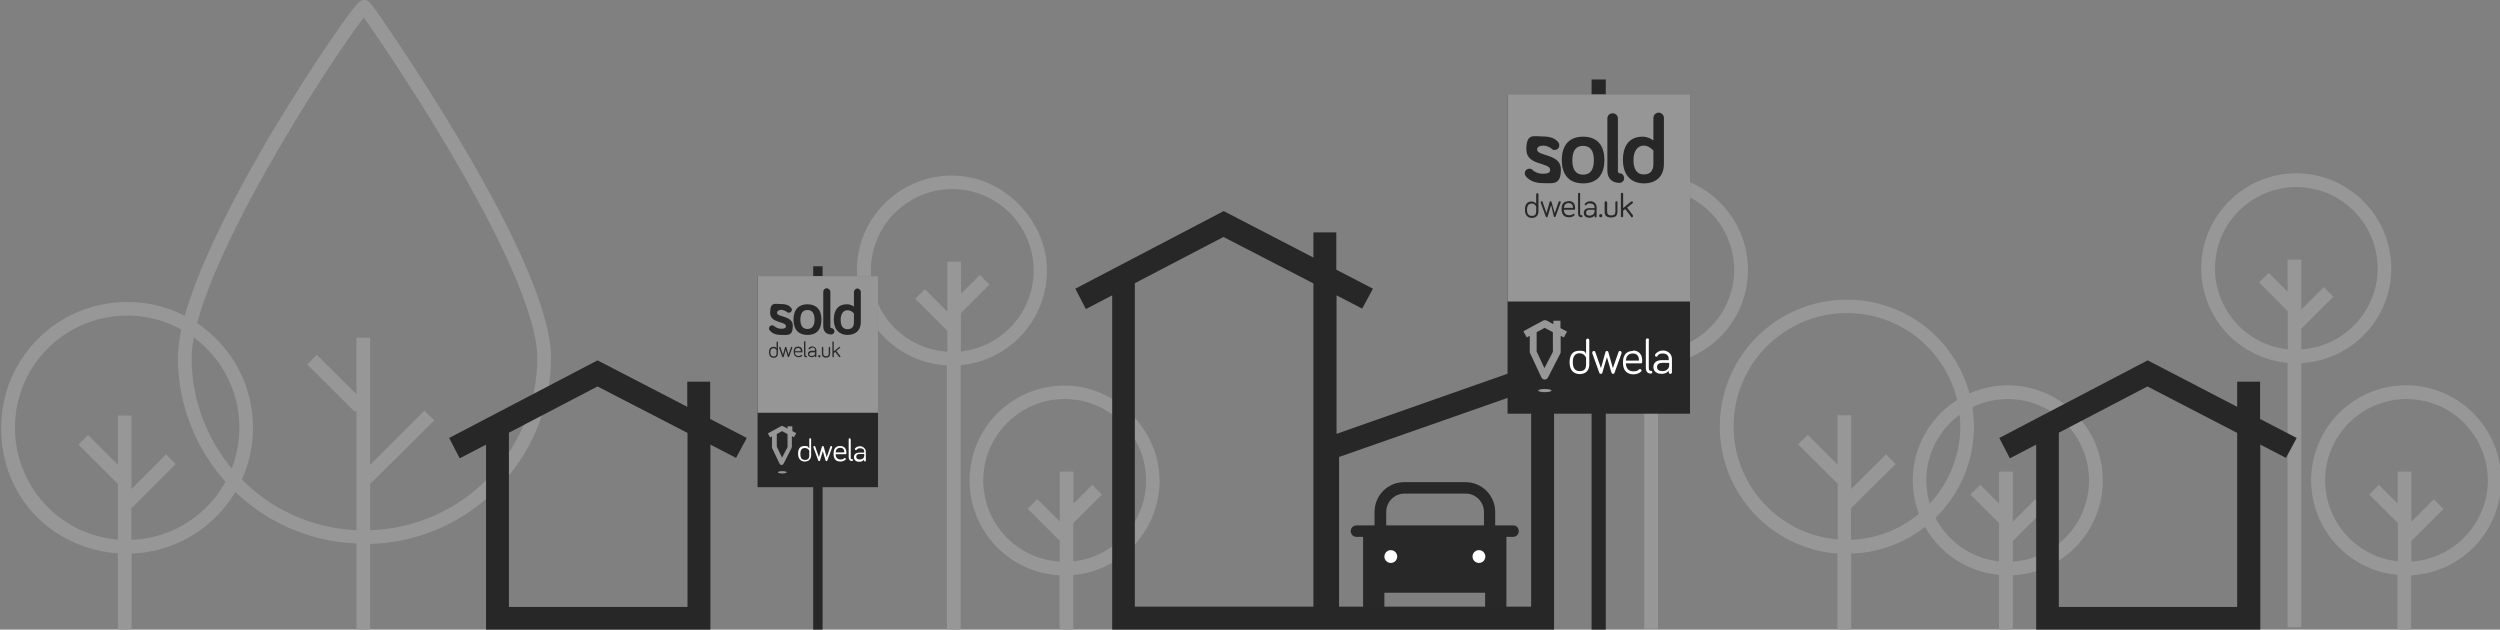 <svg xmlns="http://www.w3.org/2000/svg" id="Layer_1" viewBox="0 0 1092 275"><rect x="0" y="0" width="1092" height="275" fill="#808080" stroke="none"/><defs><style> .st0 { fill: none; stroke: #ececec; stroke-miterlimit: 10; stroke-width: 0px; } .st1 { fill: #979797; } .st2 { fill: #969696; } .st3 { fill: #fff; } .st4 { fill: #282828; } .st5 { fill: #272727; } </style></defs><path class="st1" d="M413.6,159.6v115.4h6v-115.5c21.4-2,37.7-19.9,37.7-41.4s-18.7-41.5-41.6-41.4c-22.9,0-41.5,18.7-41.4,41.6,0,22,17.3,40.1,39.3,41.3ZM413.7,153.6c-17.3-1.1-31.3-14.5-33.1-31.7-2.1-19.5,12.1-37,31.6-39.1s37,12.1,39.1,31.6-12.1,37-31.6,39.1v-16.7l12.5-12.5-4.2-4.2-8.2,8.2v-14h-6v21.8l-9.8-9.8-4.2,4.2,14,14v9.1h0Z"></path><path class="st1" d="M462.8,251.3v23.7h6v-23.8c21.4-2,37.7-19.9,37.7-41.4s-18.7-41.5-41.6-41.4-41.4,18.6-41.4,41.5c.1,22.1,17.3,40.2,39.3,41.4ZM462.8,245.3c-17.3-1.1-31.3-14.5-33.1-31.7-2.1-19.5,12.1-37,31.6-39.1s37,12.1,39.1,31.6-12.1,37-31.6,39.1v-16.7l12.5-12.5-4.2-4.2-8.2,8.2v-14h-6v21.8l-9.8-9.8-4.2,4.2,14,14v9.1h0Z"></path><g id="Layer_1-2"><path class="st1" d="M1044.5,117.3c0-22.9-18.5-41.5-41.4-41.6-22.9,0-41.5,18.5-41.6,41.4,0,21.5,16.3,39.4,37.7,41.4v115.5h6v-115.4c22-1.2,39.3-19.3,39.3-41.3ZM1005.2,152.6v-9l14-14-4.2-4.2-9.8,9.8v-21.8h-6v14l-8.2-8.2-4.2,4.2,12.5,12.5v16.7c-19.5-2.1-33.6-19.6-31.6-39.1,2.1-19.5,19.6-33.6,39.1-31.6,19.5,2.1,33.6,19.6,31.6,39.1-2,17.2-15.9,30.5-33.2,31.6h0Z"></path><path class="st1" d="M110.5,186.8c0-30.4-24.7-55-55.1-54.9S.5,156.5.5,186.9s22.3,52.7,51,54.8v33.3h6v-33.2c29.6-1.1,53-25.4,53-55ZM57.4,235.8v-14.2l.2.2,19.1-19.1-4.2-4.2-15.1,15.1v-32.1h-5.9v21.5l-13-13-4.2,4.2,17.2,17.2v24.3c-27-2.2-47-25.9-44.8-52.9s25.9-47,52.9-44.8,47,25.9,44.8,52.9c-2.1,24.7-22.2,44-47,44.9h0Z"></path><path class="st1" d="M240.7,156.5c0-18.5-13.3-50.3-39.5-94.5-10.4-17.5-20.4-32.9-27-42.8C161.3,0,161.1,0,159.2,0s-2.8,0-15.9,19.2c-5.2,7.6-15.5,23.3-27,42.8-17.6,30.2-38.6,71-38.6,94.4.2,43.5,34.5,79.2,78,81v37.6h6v-37.4c43.9-1.3,78.8-37.2,79-81.1ZM161.7,231.6v-20.2l28-27.8-4.3-4.2-23.7,23.6v-55.5h-6v24.7l-17.3-17.2-4.2,4.2,20.8,20.7.7-.7v52.4c-40.2-1.8-71.8-34.8-72-75,0-37.7,62.4-132.8,75.2-148.9,12.6,17.5,75.8,111.6,75.8,148.9-.2,40.5-32.5,73.7-73,75h0Z"></path><path class="st5" d="M326.2,191.3l-16-8.3v-16.3h-10v11l-39.2-20.3-64.8,33.9,4.6,8.9,11.5-6v80.8h98v-80.8l11.2,5.8,4.7-8.7ZM300.2,265.1h-77.9v-76.1l38.7-20.2,39.3,20.3v76h-.1Z"></path><path class="st1" d="M862.2,186.8c.2-30.7-24.4-55.7-55.1-55.9-30.7-.2-55.7,24.4-55.9,55.1-.2,29.2,22.3,53.6,51.4,55.8v33.2h6v-33.2c29.8-.9,53.4-25.3,53.6-55ZM808.5,235.8v-14.2l.2.2,19.3-19.1-4.2-4.2-15.2,15.1v-32.2h-6v21.5l-13-13-4.2,4.2,17.3,17.2v24.3c-27.2-2.2-47.5-26.2-45.3-53.4s26.2-47.5,53.4-45.3,47.5,26.2,45.3,53.4c-2.2,25-22.5,44.5-47.6,45.5h0Z"></path><path class="st1" d="M918.5,209.9c0-22.9-18.5-41.5-41.4-41.6-22.9,0-41.5,18.5-41.6,41.4,0,21.5,16.3,39.4,37.7,41.4v23.9h6v-23.7c22-1.2,39.3-19.3,39.3-41.4ZM879.2,245.3v-9l14-14-4.2-4.2-9.8,9.8v-21.9h-6v14l-8.2-8.2-4.3,4.2,12.5,12.5v16.7c-19.5-2.1-33.6-19.6-31.6-39.1,2.1-19.5,19.6-33.6,39.1-31.6s33.6,19.6,31.6,39.1c-1.9,17.2-15.8,30.6-33.1,31.7h0Z"></path><path class="st5" d="M1003.2,191.3l-16-8.3v-16.3h-10v11l-39.1-20.3-64.8,33.9,4.6,8.9,11.5-6v80.8h97.9v-80.8l11.2,5.8,4.7-8.7ZM977.2,265.1h-77.9v-76.1l38.7-20.2,39.2,20.3v76Z"></path><path class="st1" d="M1092.5,209.9c0-22.9-18.5-41.5-41.4-41.6s-41.5,18.5-41.6,41.4c0,21.5,16.3,39.4,37.7,41.4v23.9h6v-23.7c22-1.2,39.3-19.3,39.3-41.4ZM1053.3,245.3v-9l14-14-4.2-4.2-9.8,9.8v-21.9h-6v14l-8.2-8.2-4.2,4.2,12.5,12.5v16.7c-19.5-2.1-33.6-19.6-31.6-39.1,2.1-19.5,19.6-33.6,39.1-31.6s33.6,19.6,31.6,39.1c-2,17.2-15.9,30.6-33.2,31.7h0Z"></path><path class="st4" d="M661,229.5h-7.9v-5.9c0-7.2-5.8-13-13-13h-26.7c-7.2,0-13,5.8-13,13v5.9h-7.9c-1.4,0-2.5,1.1-2.5,2.5s1.1,2.5,2.5,2.5h2.9v24.4h0v7h9.3v-7h44v7h9.3v-7h0v-24.4h2.9c1.4,0,2.5-1.1,2.5-2.5s-1.1-2.6-2.4-2.5h0ZM605.5,223.6c0-4.4,3.6-8,8-8h26.7c4.4,0,8,3.6,8,8v5.9h-42.7v-5.9Z"></path><circle class="st3" cx="607.5" cy="243.1" r="2.8"></circle><circle class="st3" cx="646" cy="243.1" r="2.8"></circle><path class="st1" d="M763.5,117.9c0-22.9-18.5-41.5-41.4-41.6-22.9,0-41.5,18.5-41.6,41.4,0,21.5,16.3,39.4,37.7,41.4v115.5h6v-115.3c22-1.2,39.3-19.3,39.3-41.4ZM724.2,153.3v-9l14-14-4.2-4.2-9.8,9.8v-21.9h-6v14l-8.2-8.2-4.3,4.2,12.5,12.5v16.7c-19.5-2.1-33.6-19.6-31.6-39.1,2.1-19.5,19.6-33.6,39.1-31.6,19.5,2.1,33.6,19.6,31.6,39.1-1.9,17.2-15.8,30.6-33.1,31.7h0Z"></path></g><path class="st5" d="M583.8,189.5v-60.5l11.2,5.8,4.7-8.7-16-8.3v-16.3h-10v11l-39.2-20.3-64.8,33.9,4.6,8.9,11.5-6v146h193v-118.9s-95,33.4-95,33.4ZM573.7,265h-78V123.7l38.7-20.2,39.3,20.3v141.2ZM668.8,265h-83.9v-65.4l83.9-29.4v94.8Z"></path><g><rect class="st5" x="695.2" y="34.7" width="6.2" height="240.3"></rect><rect class="st5" x="658.5" y="41.4" width="79.7" height="139.3"></rect><rect class="st2" x="658.5" y="41.2" width="79.7" height="90.5"></rect><path class="st4" d="M677.4,89.9l-1.4,4.7c0,.2-.2.3-.4.3s-.4,0-.4-.3l-2.2-6q0,0,0-.2c0-.3.2-.5.4-.5h0c.2,0,.4,0,.4.3l1.7,4.9,1.4-4.9c0-.2.3-.3.4-.3.2,0,.4,0,.4.3l1.4,4.9,1.7-4.9c0-.2.4-.4.6-.3.2,0,.3.2.3.4s0,0,0,.2l-2.2,6c0,.2-.3.3-.4.3-.2,0-.4,0-.4-.3l-1.1-4.6Z"></path><path class="st4" d="M685.2,88.7c-1.3,0-2,.8-2.1,2.1h4c0-1-.4-2.1-1.9-2.1M685.2,87.8c2.4,0,2.8,1.9,2.8,2.9s0,.9-.6.9h-4.3c0,1.5.8,2.4,2.2,2.4s1.3-.2,1.8-.6c0,0,.2,0,.3,0,.2,0,.4.2.4.4h0c0,0,0,.3-.2.3-.6.6-1.5.9-2.3.8-2,0-3.2-1.1-3.2-3.6s1.2-3.4,3.1-3.4"></path><path class="st4" d="M690.2,84.7v8.5c0,.6.2.8.6.8s.4.2.4.5-.2.4-.4.4c-1,0-1.5-.6-1.5-1.7v-8.5c0-.3.2-.5.5-.5.2,0,.4.2.4.5h0"></path><path class="st4" d="M696.5,92.2v-.6h-2.1c-1,0-1.6.4-1.6,1.3s.5,1.3,1.7,1.3c1-.1,2-.7,2-2M693,89.5c0,0-.2.2-.4.2s-.4-.2-.4-.4,0-.2,0-.2c.4-.6,1.2-1.2,2.5-1.2s2.7,1,2.7,2.5v4.1c0,.2-.2.5-.4.5s-.5-.2-.5-.4h0v-.6c-.4.7-1.2,1.1-2.1,1.1-1.6,0-2.6-.7-2.6-2.1s1-2.1,2.6-2.1h2.1v-.4c0-1-.7-1.6-1.7-1.6-.8-.2-1.5,0-1.9.6"></path><path class="st4" d="M698.5,94.2c0-.4.3-.7.7-.7s.7.3.7.7h0c0,.3-.2.7-.5.7h-.2c-.3,0-.7-.2-.7-.6t0,0"></path><path class="st4" d="M702,88.4v3.9c0,1,.3,1.8,1.8,1.8s1.8-.8,1.8-1.8v-3.9c0-.3.2-.5.5-.5h0c.3,0,.5.2.4.5v3.9c0,1.4-.4,2.7-2.8,2.7s-2.8-1.3-2.8-2.7v-3.9c0-.3.2-.5.4-.5h0c.5,0,.7.3.7.5h0"></path><path class="st4" d="M712.5,94.7l-2.6-3.4-.9.7v2.4c0,.3-.2.5-.5.5s-.5-.2-.5-.5h0v-9.7c0-.3.2-.5.5-.5s.5.2.5.5h0v6.2l3.5-2.9c0,0,.2,0,.3,0,.3,0,.5.2.5.4h0c0,.2,0,.3-.2.4l-2.4,1.9,2.6,3.4c0,0,0,.2,0,.3,0,.3-.2.5-.4.5h0c-.3,0-.4,0-.5-.1"></path><path class="st5" d="M671.4,65.3c0,3.1,10.4,1.7,10.4,8.7s-3.4,6-7.8,6-6.4-1.7-7.5-3c-.3-.4-.5-.8-.5-1.3,0-1.1.9-2,2-2s1,.2,1.3.5c1.1.9,2.5,1.7,4.7,1.7s3.1-.5,3.1-1.7c0-3.4-10.4-1.7-10.4-8.9s3.2-5.7,7.1-5.7,5.7,1.1,6.9,2.6c.3.4.4.8.4,1.3,0,1.1-.9,2-2,2s-1-.3-1.4-.6c-1-.7-2.1-1.3-3.8-1.3-1.6.1-2.5.7-2.5,1.7"></path><path class="st5" d="M691.5,63.7c-3.1,0-4.7,2.1-4.7,6.3s1.6,6.3,4.7,6.3,4.7-2.1,4.7-6.3-1.6-6.3-4.7-6.3M691.5,80.1c-5.7,0-9.3-3.3-9.3-10.2s3.6-10.2,9.3-10.2,9.3,3.3,9.3,10.2-3.6,10.2-9.3,10.2"></path><path class="st5" d="M706.7,51.7v23.2c0,.4.4.8.8.8,1.2,0,2,1.1,1.9,2.3,0,1-.9,1.8-1.9,1.9-3.3,0-5.4-1.9-5.4-5.4v-22.8c0-1.3,1.1-2.3,2.4-2.2,1.2,0,2.2,1,2.2,2.2"></path><path class="st5" d="M722.2,65.8s-1.7-2.2-4.2-2.2-4.5,2.1-4.5,6.3,1.6,6.3,4.5,6.3,4.2-1.7,4.2-4.6v-5.8ZM722.2,61.4v-9.8c0-1.3.9-2.3,2.2-2.4,1.3,0,2.3.9,2.4,2.2h0v20.2c0,5.6-3.6,8.5-8.8,8.5s-9.1-3.3-9.1-10.2,3.3-10.2,8.6-10.2c2,0,3.8.9,4.7,1.7"></path></g><path class="st4" d="M671,90.2s-.6-1.3-1.9-1.3-2.1.9-2.1,2.7.7,2.7,2.1,2.7,1.9-.6,1.9-2.1v-2ZM671,89v-4.1c0-.3.2-.5.5-.5s.5.2.5.5v7.4c0,1.9-1.2,2.9-2.9,2.9s-3-1.1-3-3.6,1.1-3.6,3-3.6c.7,0,1.4.4,1.9,1"></path><g><rect class="st5" x="355.2" y="116.3" width="4.1" height="158.7"></rect><rect class="st5" x="330.9" y="120.8" width="52.6" height="92"></rect><rect class="st0" x="330.9" y="120.8" width="52.6" height="92"></rect><rect class="st2" x="330.9" y="120.6" width="52.6" height="59.7"></rect><path class="st4" d="M339.2,153s-.4-.9-1.3-.9-1.4.6-1.4,1.8.5,1.8,1.4,1.8,1.3-.4,1.3-1.4v-1.3ZM339.2,152.2v-2.7c0-.2.1-.3.3-.3s.3.1.3.3v4.9c0,1.3-.8,1.9-1.9,1.9s-2-.8-2-2.4.7-2.4,2-2.4.9.3,1.3.7"></path><path class="st4" d="M343.2,152.8l-.9,3.1c0,.1-.2.2-.3.2s-.2-.1-.3-.2l-1.4-4h0c0-.3.1-.4.3-.4h0c.1,0,.2.1.3.2l1.1,3.2.9-3.2c0-.1.2-.2.3-.2s.2.1.3.2l.9,3.2,1.1-3.2c.1-.2.2-.2.4-.2s.2.2.2.3h0c0,.1-1.4,4-1.4,4,0,.1-.2.2-.3.2s-.3-.1-.3-.2l-.9-3Z"></path><path class="st4" d="M348.6,152c-.9,0-1.3.5-1.4,1.4h2.6c0-.7-.2-1.4-1.2-1.4M348.6,151.4c1.6,0,1.9,1.3,1.9,1.9s0,.6-.4.6h-2.9c0,1,.6,1.6,1.5,1.6s.8-.1,1.2-.4c.1,0,.1-.1.2-.1.2,0,.3.1.3.3h0c0,.1,0,.2-.1.2-.4.4-1,.6-1.5.5-1.3,0-2.1-.7-2.1-2.4-.1-1.3.6-2.2,1.9-2.2"></path><path class="st4" d="M351.8,149.3v5.6c0,.4.1.6.4.6s.3.2.3.3-.1.3-.3.3c-.7,0-1-.4-1-1.2v-5.6c0-.2.1-.3.3-.3.2,0,.3.2.3.3h0"></path><path class="st4" d="M356,154.3v-.4h-1.4c-.6,0-1.1.3-1.1.8s.4.8,1.1.8c.7,0,1.4-.4,1.4-1.2M353.7,152.5q-.1.1-.2.1c-.2,0-.3-.1-.3-.3v-.2c.3-.4.8-.8,1.6-.8s1.8.7,1.8,1.7v2.7c0,.2-.1.3-.3.3s-.3-.1-.3-.3h0v-.4c-.2.5-.8.7-1.4.7-1,0-1.7-.5-1.7-1.4s.7-1.4,1.7-1.4h1.4v-.3c0-.7-.4-1.1-1.2-1.1-.4.2-.8.3-1.1.7"></path><path class="st4" d="M357.4,155.6c0-.3.2-.5.5-.5s.5.2.5.5h0c0,.2-.1.4-.3.5h-.1c-.4,0-.6-.2-.6-.5q0,0,0,0"></path><path class="st4" d="M359.6,151.8v2.6c0,.6.2,1.2,1.2,1.2s1.2-.5,1.2-1.2v-2.6c0-.2.1-.3.3-.3h0c.2,0,.3.1.3.3v2.6c0,.9-.3,1.8-1.8,1.8s-1.8-.9-1.8-1.8v-2.6c0-.2.1-.3.3-.3h0c.2,0,.3.1.3.3h0"></path><path class="st4" d="M366.5,155.9l-1.7-2.2-.6.5v1.6c0,.2-.1.3-.3.3s-.3-.1-.3-.3h0v-6.4c0-.2.1-.3.3-.3s.3.1.3.3h0v4.1l2.3-1.9q.1-.1.2-.1c.2,0,.3.1.3.3h0c0,.1,0,.2-.1.2l-1.6,1.3,1.7,2.2q.1.1.1.2c0,.2-.1.3-.3.3h0c0,0-.2,0-.3-.1"></path><path class="st5" d="M339.4,136.6c0,2.1,6.9,1.1,6.9,5.7s-2.2,4-5.1,4-4.3-1.1-5-2c-.2-.2-.3-.6-.3-.9,0-.7.6-1.3,1.3-1.3s.6.1.9.3c.8.6,1.7,1.2,3.1,1.2s2.1-.3,2.1-1.1c0-2.3-6.9-1.1-6.9-5.9s2.1-3.8,4.7-3.8,3.8.8,4.5,1.7c.2.2.3.5.3.8,0,.7-.6,1.3-1.3,1.3s-.6-.2-1-.4c-.6-.4-1.4-.9-2.5-.9-1.1.2-1.7.6-1.7,1.3"></path><path class="st5" d="M352.7,135.4c-2,0-3.1,1.4-3.1,4.2s1.1,4.1,3.1,4.1,3.1-1.4,3.1-4.1c0-2.8-1.1-4.2-3.1-4.2M352.7,146.3c-3.8,0-6.1-2.2-6.1-6.7s2.4-6.7,6.1-6.7,6.1,2.2,6.1,6.7c0,4.6-2.3,6.7-6.1,6.7"></path><path class="st5" d="M362.7,127.5v15.3c0,.3.2.5.5.5.8.1,1.3.8,1.3,1.5-.1.7-.6,1.2-1.3,1.3-2.2,0-3.6-1.2-3.6-3.6v-15.1c0-.8.7-1.5,1.6-1.5.9.2,1.5.8,1.5,1.6"></path><path class="st5" d="M373,136.9s-1.1-1.4-2.8-1.4-3,1.4-3,4.2,1.1,4.1,3,4.1,2.8-1.1,2.8-3v-3.9ZM373,134v-6.4c0-.8.6-1.5,1.4-1.6.8,0,1.5.6,1.6,1.4h0v13.3c0,3.7-2.4,5.6-5.8,5.6s-6-2.2-6-6.7,2.2-6.7,5.7-6.7c1.4,0,2.5.5,3.1,1.1"></path><g><g><path class="st3" d="M353.5,195.7v-3.9c0-.3.2-.4.4-.4s.4.2.4.4v7c0,1.9-1.2,2.8-2.8,2.8s-2.9-1.1-2.9-3.4,1-3.4,2.8-3.4,1.6.5,1.9.9ZM353.5,196.9s-.5-1.2-1.9-1.2-2,.8-2,2.6.7,2.6,2,2.6,1.9-.6,1.9-2v-1.9Z"></path><path class="st3" d="M359.5,196.7l-1.3,4.4c0,.2-.2.3-.4.3s-.4-.1-.4-.3l-2.1-5.7c0,0,0-.1,0-.2,0-.3.2-.4.4-.4s.4.1.4.3l1.6,4.6,1.3-4.6c0-.1.2-.3.4-.3s.4.2.4.3l1.3,4.6,1.6-4.6c0-.2.2-.3.4-.3s.4.2.4.4,0,.1,0,.2l-2.1,5.7c0,.2-.2.3-.4.3s-.4-.1-.4-.3l-1.3-4.4Z"></path><path class="st3" d="M367,194.8c2.2,0,2.7,1.8,2.7,2.7s0,.9-.6.9h-4.1c0,1.4.8,2.3,2.1,2.3s1.3-.3,1.7-.6c0,0,.1,0,.3,0,.2,0,.4.2.4.4s0,.2-.2.3c-.2.2-.9.8-2.2.8-1.9,0-3-1-3-3.4s1.1-3.4,2.9-3.4ZM367,195.6c-1.2,0-1.9.8-2,2h3.8c0-1-.4-2-1.8-2Z"></path><path class="st3" d="M371.6,191.8v8c0,.6.2.8.6.8s.4.2.4.4-.2.4-.4.4c-.9,0-1.5-.6-1.5-1.6v-8c0-.2.2-.4.4-.4s.4.2.4.4Z"></path><path class="st3" d="M374.2,196.4c-.1.2-.2.2-.4.2-.2,0-.4-.2-.4-.4s0-.2,0-.2c.4-.6,1.2-1.1,2.3-1.1s2.5,1,2.5,2.4v3.9c0,.2-.2.4-.4.4s-.4-.2-.4-.4v-.5c-.4.7-1.2,1-2,1-1.5,0-2.4-.7-2.4-2s.9-2,2.5-2h2v-.4c0-1-.6-1.5-1.7-1.5s-1.2.2-1.6.7ZM377.5,198.9v-.6h-2c-.9,0-1.5.4-1.5,1.2s.5,1.2,1.6,1.2,1.9-.6,1.9-1.8Z"></path></g><g id="Layer_2"><g id="Layer_1-21" data-name="Layer_1-2"><path class="st1" d="M348,189.3l-1.9-1v-2.1h-2.1v1l-1.9-1c-.3-.2-.7-.2-1,0l-5.7,3.1,1,1.8.8-.5v4.6c0,.2,0,.3,0,.4l3.3,6.9c.2.4.5.6.9.6h0c.4,0,.7-.2.9-.6l3.5-6.9c0-.1.1-.3.1-.5v-4.6l.9.5,1-1.8ZM344.1,195.1l-2.5,4.8-2.3-4.8v-5.5l2.3-1.3,2.4,1.3v5.5h0Z"></path><ellipse class="st1" cx="341.7" cy="206.3" rx="1.9" ry=".5"></ellipse></g></g></g></g><g><g><path class="st3" d="M692.8,154.5v-5.9c0-.4.3-.7.7-.7s.7.3.7.7v10.6c0,2.8-1.7,4.2-4.2,4.2s-4.4-1.6-4.4-5.1,1.5-5.1,4.3-5.1,2.4.7,2.9,1.4ZM692.8,156.2s-.8-1.9-2.8-1.9-3,1.3-3,3.9,1,3.9,3,3.9,2.8-.9,2.8-3v-2.9Z"></path><path class="st3" d="M701.9,156l-2,6.8c0,.3-.4.5-.7.5s-.5-.2-.6-.4l-3.1-8.6c0-.1,0-.2,0-.3,0-.4.3-.7.7-.7s.5.2.6.4l2.5,7.1,2-7.1c0-.2.3-.4.6-.4s.6.2.6.4l2,7.1,2.5-7.1c.1-.3.3-.4.6-.4s.7.3.7.7,0,.2,0,.3l-3.1,8.6c-.1.3-.3.4-.6.4s-.6-.2-.7-.5l-2-6.8Z"></path><path class="st3" d="M713.2,153.1c3.4,0,4.1,2.7,4.1,4.2s0,1.4-.9,1.4h-6.2c0,2.1,1.2,3.5,3.2,3.5s2-.5,2.6-.9c.1,0,.2-.1.4-.1.3,0,.6.3.6.6s-.1.4-.2.5c-.3.3-1.4,1.2-3.3,1.2-2.8,0-4.6-1.6-4.6-5.1s1.6-5.1,4.4-5.1ZM713.2,154.4c-1.9,0-2.9,1.2-3,3.1h5.7c0-1.5-.5-3.1-2.7-3.1Z"></path><path class="st3" d="M720.2,148.6v12.2c0,.9.3,1.2.9,1.2s.6.3.6.6-.3.6-.6.6c-1.4,0-2.2-.9-2.2-2.5v-12.2c0-.4.3-.7.7-.7s.7.3.7.7Z"></path><path class="st3" d="M724.1,155.5c-.2.2-.4.3-.6.3-.3,0-.6-.3-.6-.6s0-.3.1-.4c.6-.9,1.7-1.7,3.5-1.7s3.8,1.4,3.8,3.6v5.9c0,.4-.3.7-.7.7s-.7-.3-.7-.7v-.8c-.5,1-1.8,1.5-3,1.5-2.3,0-3.7-1.1-3.7-3s1.4-3,3.7-3h3v-.6c0-1.4-1-2.3-2.5-2.3s-1.8.3-2.5,1.1ZM729.1,159.4v-.9h-3c-1.4,0-2.3.6-2.3,1.8s.8,1.8,2.4,1.8,2.9-.9,2.9-2.7Z"></path></g><g id="Layer_21" data-name="Layer_2"><g id="Layer_1-22" data-name="Layer_1-2"><path class="st1" d="M684.4,144.8l-2.8-1.5v-3.2h-3.1v1.5l-2.9-1.6c-.5-.2-1-.2-1.5,0l-8.7,4.7,1.5,2.7,1.3-.7v7c0,.2,0,.5.2.7l4.9,10.5c.3.5.8.9,1.4.9h0c.6,0,1.1-.3,1.4-.8l5.4-10.5c.1-.2.2-.5.2-.7v-7.1l1.4.7,1.5-2.8ZM678.4,153.5l-3.8,7.3-3.4-7.3v-8.4l3.5-1.9,3.6,1.9v8.3h0Z"></path><ellipse class="st1" cx="674.8" cy="170.6" rx="2.9" ry=".7"></ellipse></g></g></g></svg>
